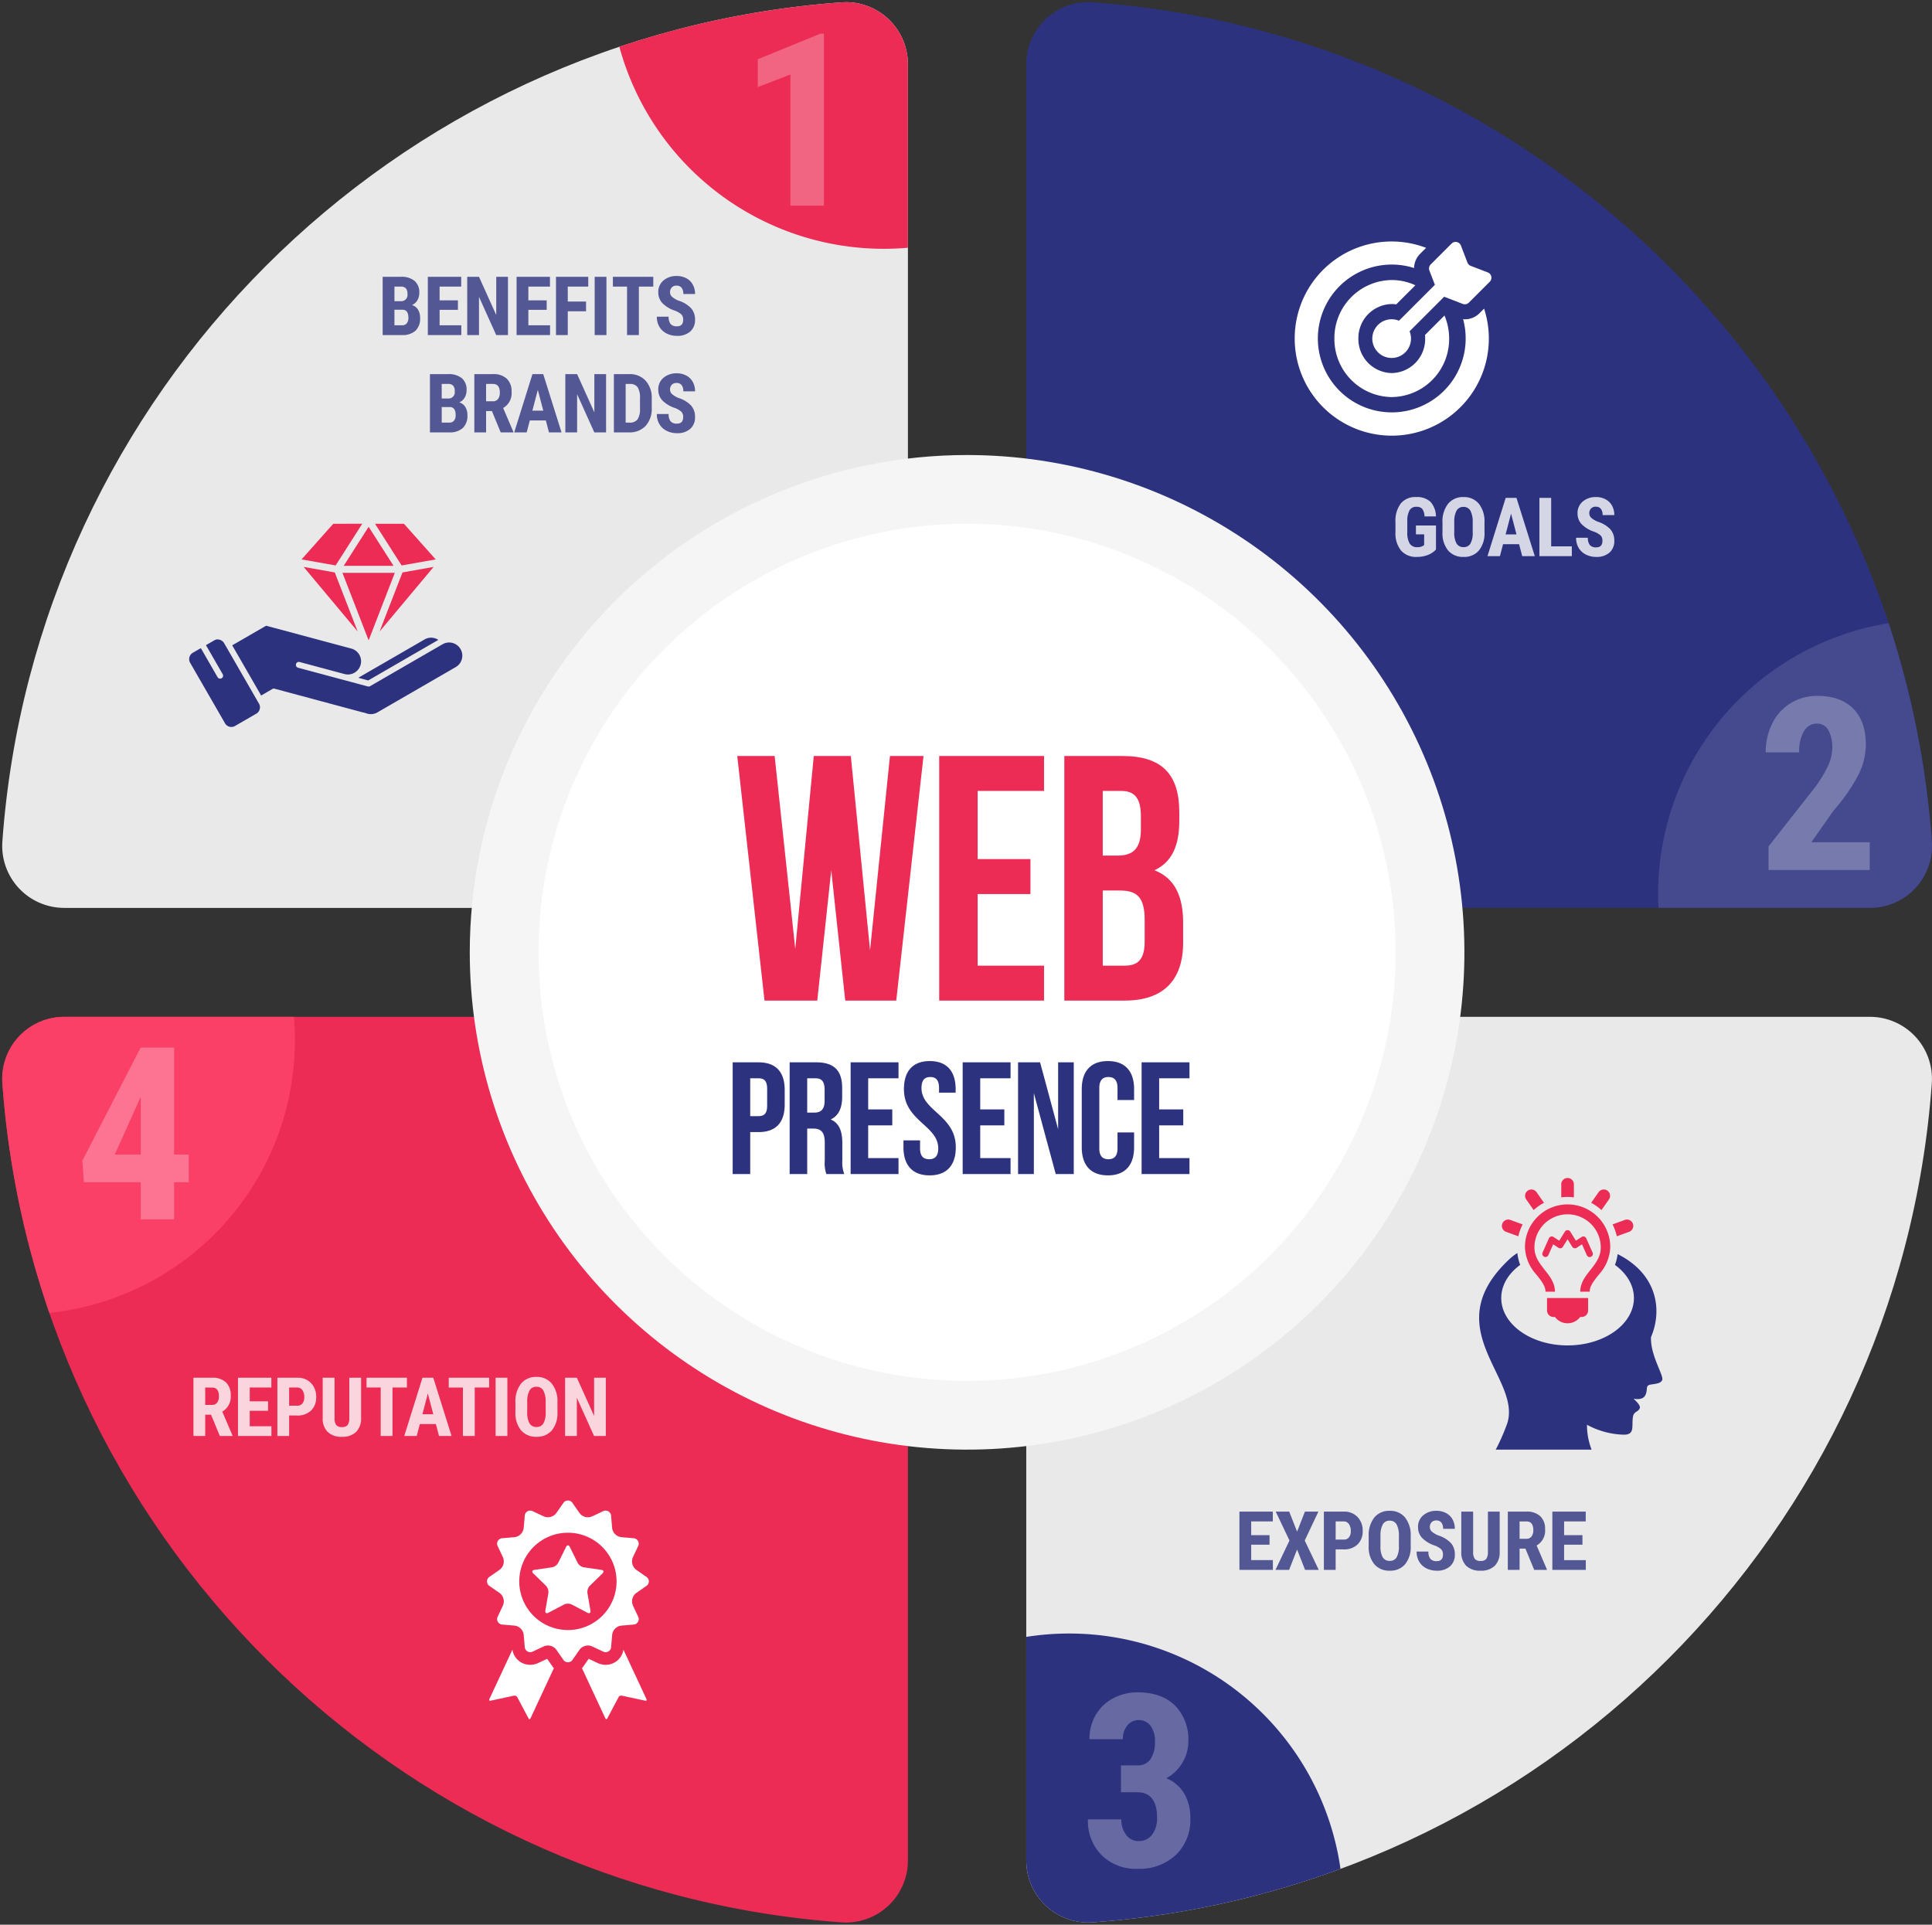 <svg xmlns="http://www.w3.org/2000/svg" width="447.851" height="446.17"><rect width="100%" height="100%" fill="#333333" stroke="none"/><defs><clipPath id="a"><path d="M38.349 59.358A14.37 14.37 0 0 0 23.99 74.679c7.483 104.024 90.574 187.115 194.6 194.6a14.374 14.374 0 0 0 15.321-14.359V73.7a14.342 14.342 0 0 0-14.345-14.338Z" transform="translate(-23.953 -59.358)" fill="#ec2c55"/></clipPath><clipPath id="b"><path d="M73.815 59.358A14.334 14.334 0 0 0 59.483 73.7v181.218A14.372 14.372 0 0 0 74.8 269.277c104.031-7.483 187.115-90.574 194.6-194.6a14.374 14.374 0 0 0-14.359-15.321Z" transform="translate(-59.483 -59.358)" fill="#e9e9e9"/></clipPath><clipPath id="c"><path d="M218.589 24.194c-104.024 7.483-187.115 90.574-194.6 194.6a14.37 14.37 0 0 0 14.359 15.321h181.216a14.342 14.342 0 0 0 14.345-14.338V38.546a14.385 14.385 0 0 0-14.292-14.392c-.341 0-.681.013-1.029.04" transform="translate(-23.953 -24.154)" fill="#e9e9e9"/></clipPath><clipPath id="d"><path d="M59.483 38.546v181.228a14.334 14.334 0 0 0 14.332 14.338h181.228a14.374 14.374 0 0 0 14.357-15.32c-7.49-104.024-90.574-187.115-194.6-194.6a13.22 13.22 0 0 0-1.029-.04 14.388 14.388 0 0 0-14.288 14.394" transform="translate(-59.483 -24.154)" fill="#2d327f"/></clipPath><clipPath id="e"><path d="M32.805 147.532A115.282 115.282 0 1 0 148.086 32.25 115.282 115.282 0 0 0 32.805 147.532" transform="translate(-32.805 -32.25)" fill="#f5f5f5"/></clipPath></defs><g clip-path="url(#a)" transform="translate(.505 235.715)"><path fill="#ec2c55" d="m-105.814 105.257 210.513-210.513 210.514 210.513L104.699 315.77z"/></g><path d="M.542 251.036a14.37 14.37 0 0 1 14.359-15.321h53.23q.23 2.7.231 5.456a63.51 63.51 0 0 1-56.928 63.163A209.528 209.528 0 0 1 .542 251.036Z" fill="#fb4068" stroke="rgba(0,0,0,0)" stroke-miterlimit="10"/><path d="M40.361 267.632h3.391v6.426h-3.391v8.613h-7.742v-8.613h-13.18l-.355-5 13.508-26.2h7.769Zm-13.754 0h6.016v-13.316l-.164.3Z" fill="#fff" opacity=".27"/><g clip-path="url(#b)" transform="translate(237.895 235.715)"><path fill="#e9e9e9" d="m-105.257 105.257 210.513-210.513L315.77 105.257 105.256 315.77z"/></g><path d="M237.894 431.275v-51.826a63.982 63.982 0 0 1 9.967-.778 63.513 63.513 0 0 1 62.876 54.563 209.4 209.4 0 0 1-57.529 12.4c-.346.025-.688.037-1.028.037a14.387 14.387 0 0 1-14.286-14.396Z" fill="#2d327f" stroke="rgba(0,0,0,0)" stroke-miterlimit="10"/><g clip-path="url(#c)" transform="translate(.505 .5)"><path fill="#e9e9e9" d="m-105.537 104.979 210.236-210.236 210.237 210.236-210.237 210.236z"/></g><g clip-path="url(#d)" transform="translate(237.895 .5)"><path fill="#2d327f" d="m-104.979 104.979 210.236-210.236 210.237 210.236-210.237 210.236z"/></g><g transform="translate(108.896 105.48)" clip-path="url(#e)"><path fill="#f5f5f5" d="m-115.282 115.282 230.563-230.563 230.563 230.563L115.28 345.845z"/></g><path d="M323.523 220.762a99.345 99.345 0 1 1-99.345-99.345 99.347 99.347 0 0 1 99.345 99.345" fill="#fff"/><path d="M195.93 231.948h11.826l6.319-56.7h-7.776l-4.617 45.036-4.457-45.036h-8.586l-4.293 44.712-4.778-44.712h-8.667l6.318 56.7h12.231l3.24-30.213Zm30.695-48.6h15.39v-8.1h-24.3v56.7h24.3v-8.1h-15.39v-16.6h12.236v-8.1h-12.236Zm33.534-8.1h-13.442v56.7h14.013c8.91 0 13.527-4.7 13.527-13.446v-4.617c0-5.994-1.863-10.287-6.642-12.15 3.969-1.863 5.751-5.589 5.751-11.421v-2.025c0-8.748-3.968-13.041-13.202-13.041Zm-.567 31.185c4.05 0 5.751 1.62 5.751 6.885v4.941c0 4.212-1.62 5.589-4.617 5.589h-5.101v-17.415Zm.333-23.085c3.159 0 4.536 1.782 4.536 5.832v3.159c0 4.536-2.025 5.994-5.346 5.994h-3.49v-14.985Z" fill="#ec2c55"/><path d="M175.831 246.264h-5.994v25.9h4.07v-9.731h1.924c4.07 0 6.068-2.257 6.068-6.4v-3.369c0-4.143-1.998-6.4-6.068-6.4Zm0 3.7c1.3 0 2 .592 2 2.442v3.885c0 1.85-.7 2.442-2 2.442h-1.924v-8.769Zm19.869 22.2a7.627 7.627 0 0 1-.444-3.145v-4c0-2.7-.666-4.662-2.7-5.513 1.813-.851 2.664-2.59 2.664-5.254v-2.035c0-4-1.813-5.957-6.031-5.957h-6.142v25.904h4.07v-10.545h1.406c1.85 0 2.664.888 2.664 3.293v4.07a7.965 7.965 0 0 0 .369 3.182Zm-6.623-22.2c1.443 0 2.072.814 2.072 2.664v2.553c0 2.072-.925 2.738-2.442 2.738h-1.591v-7.955Zm12.173 0h7.03v-3.7h-11.1v25.9h11.1v-3.7h-7.03v-7.585h5.587v-3.7h-5.587Zm8.288 2.516c0 7.4 7.955 8.4 7.955 13.727 0 1.85-.814 2.516-2.109 2.516s-2.109-.666-2.109-2.516v-1.85h-3.848v1.591c0 4.144 2.072 6.516 6.068 6.516s6.067-2.372 6.067-6.516c0-7.4-7.955-8.4-7.955-13.727 0-1.85.74-2.553 2.035-2.553s2.035.7 2.035 2.553v1.073h3.848v-.814c0-4.144-2.035-6.512-5.994-6.512s-5.993 2.368-5.993 6.512Zm17.686-2.516h7.03v-3.7h-11.1v25.9h11.1v-3.7h-7.03v-7.585h5.587v-3.7h-5.587Zm17.501 22.2h4.181v-25.9h-3.626v15.5l-4.181-15.5h-5.106v25.9h3.663v-18.759Zm14.319-9.657v3.7c0 1.85-.814 2.516-2.109 2.516s-2.109-.666-2.109-2.516v-13.986c0-1.85.814-2.553 2.109-2.553s2.109.7 2.109 2.553v2.775h3.848v-2.516c0-4.144-2.072-6.512-6.068-6.512s-6.068 2.368-6.068 6.512v13.468c0 4.144 2.072 6.516 6.068 6.516s6.068-2.372 6.068-6.516v-3.441Zm9.657-12.543h7.03v-3.7h-11.1v25.9h11.1v-3.7h-7.03v-7.585h5.587v-3.7h-5.587Z" fill="#2d327f"/><path d="M88.703 77.671V64.163h4.175a4.816 4.816 0 0 1 3.215.942 3.434 3.434 0 0 1 1.1 2.76 3.327 3.327 0 0 1-.46 1.772 2.683 2.683 0 0 1-1.243 1.085 2.362 2.362 0 0 1 1.4 1.044 3.573 3.573 0 0 1 .492 1.934 3.853 3.853 0 0 1-1.076 2.971 4.445 4.445 0 0 1-3.131 1Zm2.73-5.873v3.609h1.744a1.369 1.369 0 0 0 1.113-.455 1.956 1.956 0 0 0 .38-1.29q0-1.818-1.317-1.865Zm0-1.985h1.419a1.444 1.444 0 0 0 1.6-1.661 1.905 1.905 0 0 0-.371-1.317 1.582 1.582 0 0 0-1.206-.4h-1.442Zm14.719 2.013h-4.249v3.581h5.03v2.264h-7.76V64.163h7.737v2.273h-5.01v3.191h4.249Zm11.599 5.845h-2.728l-3.99-8.86v8.86h-2.728V64.163h2.728l4 8.869v-8.869h2.718Zm8.976-5.845h-4.249v3.581h5.028v2.264h-7.756V64.163h7.737v2.273h-5.01v3.191h4.249Zm9.124.334h-4.24v5.511h-2.728V64.163h7.478v2.273h-4.75v3.46h4.24Zm4.727 5.511h-2.728V64.163h2.728Zm10.855-11.235h-3.34v11.235h-2.737V66.436h-3.284v-2.273h9.361Zm6.93 7.691a1.692 1.692 0 0 0-.422-1.248 4.86 4.86 0 0 0-1.535-.877 7.155 7.155 0 0 1-2.922-1.8 3.626 3.626 0 0 1-.891-2.448 3.427 3.427 0 0 1 1.21-2.742 4.568 4.568 0 0 1 3.075-1.034 4.6 4.6 0 0 1 2.217.524 3.636 3.636 0 0 1 1.5 1.48 4.439 4.439 0 0 1 .524 2.17H158.4a2.24 2.24 0 0 0-.4-1.443 1.414 1.414 0 0 0-1.167-.496 1.458 1.458 0 0 0-1.113.422 1.587 1.587 0 0 0-.4 1.136 1.4 1.4 0 0 0 .445 1.007 5.121 5.121 0 0 0 1.578.933 6.758 6.758 0 0 1 2.871 1.753 3.906 3.906 0 0 1 .9 2.644 3.487 3.487 0 0 1-1.127 2.756 4.444 4.444 0 0 1-3.054.993 5.256 5.256 0 0 1-2.383-.539 4.036 4.036 0 0 1-1.684-1.54 4.474 4.474 0 0 1-.608-2.366h2.737a2.581 2.581 0 0 0 .455 1.7 1.861 1.861 0 0 0 1.483.527q1.43 0 1.43-1.512Zm135.922 283.947h-4.249v3.581h5.028v2.264h-7.756v-13.508h7.738v2.273h-5.01v3.191h4.249Zm6.388-3.024 1.818-4.639h3.126l-3.173 6.7 3.248 6.808h-3.164l-1.855-4.722-1.85 4.722h-3.16l3.247-6.81-3.187-6.698h3.126Zm8.939 4.119v4.75h-2.728v-13.508h4.6a4.221 4.221 0 0 1 3.2 1.243 4.471 4.471 0 0 1 1.192 3.229 4.181 4.181 0 0 1-1.18 3.136 4.476 4.476 0 0 1-3.266 1.15Zm0-2.273h1.874a1.485 1.485 0 0 0 1.206-.51 2.26 2.26 0 0 0 .431-1.485 2.677 2.677 0 0 0-.436-1.61 1.4 1.4 0 0 0-1.169-.608h-1.9Zm17.4 1.484a6.3 6.3 0 0 1-1.289 4.222 4.442 4.442 0 0 1-3.567 1.5 4.492 4.492 0 0 1-3.568-1.483 6.208 6.208 0 0 1-1.317-4.17v-2.31a6.641 6.641 0 0 1 1.29-4.346 4.387 4.387 0 0 1 3.581-1.563 4.408 4.408 0 0 1 3.553 1.535 6.55 6.55 0 0 1 1.317 4.309Zm-2.737-2.261a5.547 5.547 0 0 0-.52-2.718 1.739 1.739 0 0 0-1.614-.891 1.745 1.745 0 0 0-1.6.858 5.271 5.271 0 0 0-.538 2.612v2.4a5.023 5.023 0 0 0 .52 2.612 1.794 1.794 0 0 0 1.633.84 1.748 1.748 0 0 0 1.586-.821 4.926 4.926 0 0 0 .529-2.547Zm10.21 4.258a1.692 1.692 0 0 0-.422-1.248 4.86 4.86 0 0 0-1.54-.878 7.155 7.155 0 0 1-2.922-1.8 3.626 3.626 0 0 1-.891-2.445 3.427 3.427 0 0 1 1.213-2.746 4.568 4.568 0 0 1 3.075-1.034 4.6 4.6 0 0 1 2.217.524 3.636 3.636 0 0 1 1.5 1.48 4.439 4.439 0 0 1 .524 2.171h-2.716a2.24 2.24 0 0 0-.4-1.443 1.414 1.414 0 0 0-1.164-.5 1.458 1.458 0 0 0-1.113.422 1.587 1.587 0 0 0-.4 1.136 1.4 1.4 0 0 0 .445 1.007 5.121 5.121 0 0 0 1.577.932 6.758 6.758 0 0 1 2.871 1.753 3.906 3.906 0 0 1 .9 2.644 3.487 3.487 0 0 1-1.131 2.76 4.444 4.444 0 0 1-3.052.993 5.256 5.256 0 0 1-2.384-.538 4.036 4.036 0 0 1-1.684-1.54 4.474 4.474 0 0 1-.608-2.366h2.737a2.581 2.581 0 0 0 .455 1.7 1.861 1.861 0 0 0 1.484.529q1.428-.003 1.428-1.515Zm13.151-9.964v9.352a4.369 4.369 0 0 1-1.16 3.224 4.487 4.487 0 0 1-3.275 1.116 4.524 4.524 0 0 1-3.317-1.132 4.4 4.4 0 0 1-1.146-3.275v-9.287h2.746v9.3a2.784 2.784 0 0 0 .371 1.642 1.591 1.591 0 0 0 1.345.492 1.57 1.57 0 0 0 1.336-.487 2.774 2.774 0 0 0 .371-1.6v-9.342Zm5.97 8.572h-1.355v4.934h-2.728v-13.508h4.351a4.419 4.419 0 0 1 3.168 1.062 3.967 3.967 0 0 1 1.118 3.02 3.929 3.929 0 0 1-1.957 3.767l2.366 5.529v.13h-2.932Zm-1.355-2.274h1.549a1.435 1.435 0 0 0 1.223-.543 2.358 2.358 0 0 0 .41-1.449q0-2.032-1.586-2.032h-1.6Zm14.572 1.363h-4.251v3.581h5.028v2.264h-7.755v-13.508h7.737v2.273h-5.01v3.191h4.251Z" fill="#2d327f" opacity=".8"/><path d="M48.925 327.945H47.57v4.936h-2.727v-13.508h4.351a4.419 4.419 0 0 1 3.168 1.062 3.967 3.967 0 0 1 1.118 3.02 3.929 3.929 0 0 1-1.958 3.767l2.366 5.529v.13h-2.932Zm-1.355-2.272h1.55a1.435 1.435 0 0 0 1.228-.543 2.358 2.358 0 0 0 .4-1.449q0-2.032-1.586-2.032h-1.6Zm14.57 1.364h-4.249v3.581h5.028v2.263h-7.755v-13.508h7.737v2.273h-5.01v3.191h4.249Zm4.885 1.094v4.75h-2.727v-13.508h4.6a4.221 4.221 0 0 1 3.2 1.243 4.471 4.471 0 0 1 1.192 3.229 4.181 4.181 0 0 1-1.181 3.136 4.476 4.476 0 0 1-3.261 1.15Zm0-2.273h1.874a1.485 1.485 0 0 0 1.206-.51 2.26 2.26 0 0 0 .427-1.484 2.677 2.677 0 0 0-.436-1.61 1.4 1.4 0 0 0-1.169-.608h-1.9Zm16.676-6.485v9.352a4.369 4.369 0 0 1-1.16 3.224 4.487 4.487 0 0 1-3.274 1.118 4.524 4.524 0 0 1-3.319-1.132 4.4 4.4 0 0 1-1.146-3.275v-9.287h2.746v9.3a2.784 2.784 0 0 0 .371 1.642 1.591 1.591 0 0 0 1.345.492 1.57 1.57 0 0 0 1.336-.487 2.774 2.774 0 0 0 .371-1.6v-9.342Zm10.627 2.273h-3.34v11.235h-2.74v-11.235h-3.28v-2.273h9.361Zm6.712 8.47h-3.72l-.723 2.765h-2.885l4.221-13.508h2.5l4.245 13.508h-2.913Zm-3.125-2.273h2.523l-1.262-4.815Zm15.47-6.2h-3.337v11.238h-2.74v-11.235h-3.284v-2.273h9.361Zm4.226 11.238h-2.728v-13.508h2.728Zm11.611-5.539a6.3 6.3 0 0 1-1.285 4.221 4.442 4.442 0 0 1-3.567 1.5 4.492 4.492 0 0 1-3.572-1.482 6.208 6.208 0 0 1-1.317-4.17v-2.31a6.641 6.641 0 0 1 1.29-4.346 4.387 4.387 0 0 1 3.577-1.567 4.408 4.408 0 0 1 3.553 1.535 6.55 6.55 0 0 1 1.317 4.309Zm-2.737-2.261a5.547 5.547 0 0 0-.52-2.718 1.739 1.739 0 0 0-1.614-.891 1.745 1.745 0 0 0-1.6.858 5.271 5.271 0 0 0-.538 2.612v2.4a5.023 5.023 0 0 0 .529 2.612 1.794 1.794 0 0 0 1.633.84 1.748 1.748 0 0 0 1.586-.821 4.926 4.926 0 0 0 .529-2.547Zm13.949 7.8h-2.728l-3.989-8.86v8.86h-2.728v-13.508h2.728l4 8.869v-8.869h2.718Zm192.434-205.495a4.977 4.977 0 0 1-1.934 1.285 7.068 7.068 0 0 1-2.511.432 4.6 4.6 0 0 1-3.618-1.443 6.239 6.239 0 0 1-1.327-4.2v-2.429a6.681 6.681 0 0 1 1.22-4.3 4.309 4.309 0 0 1 3.558-1.508 4.583 4.583 0 0 1 3.317 1.085 5.136 5.136 0 0 1 1.294 3.4h-2.653a3.081 3.081 0 0 0-.538-1.758 1.723 1.723 0 0 0-1.336-.469 1.747 1.747 0 0 0-1.6.807 5.144 5.144 0 0 0-.52 2.57v2.459a5.026 5.026 0 0 0 .552 2.686 2.008 2.008 0 0 0 1.814.84 2.369 2.369 0 0 0 1.304-.326l.241-.167v-2.48h-1.908v-2.06h4.648Zm11.249-4.008a6.3 6.3 0 0 1-1.285 4.221 4.442 4.442 0 0 1-3.567 1.5 4.492 4.492 0 0 1-3.572-1.482 6.208 6.208 0 0 1-1.317-4.17v-2.31a6.641 6.641 0 0 1 1.29-4.346 4.387 4.387 0 0 1 3.581-1.563 4.408 4.408 0 0 1 3.553 1.535 6.55 6.55 0 0 1 1.317 4.309Zm-2.737-2.261a5.547 5.547 0 0 0-.52-2.718 1.739 1.739 0 0 0-1.614-.891 1.745 1.745 0 0 0-1.6.858 5.271 5.271 0 0 0-.538 2.612v2.4a5.023 5.023 0 0 0 .529 2.612 1.794 1.794 0 0 0 1.633.84 1.748 1.748 0 0 0 1.586-.821 4.926 4.926 0 0 0 .529-2.547Zm10.757 5.038h-3.72l-.723 2.762h-2.885l4.221-13.508h2.5l4.244 13.508h-2.913Zm-3.126-2.273h2.523l-1.261-4.818Zm10.562 2.771h4.787v2.264h-7.515v-13.508h2.728Zm11.88-1.28a1.692 1.692 0 0 0-.422-1.248 4.86 4.86 0 0 0-1.535-.877 7.155 7.155 0 0 1-2.922-1.8 3.626 3.626 0 0 1-.891-2.448 3.427 3.427 0 0 1 1.21-2.742 4.568 4.568 0 0 1 3.075-1.034 4.6 4.6 0 0 1 2.217.524 3.636 3.636 0 0 1 1.5 1.48 4.439 4.439 0 0 1 .524 2.17h-2.719a2.24 2.24 0 0 0-.4-1.443 1.414 1.414 0 0 0-1.167-.496 1.458 1.458 0 0 0-1.113.422 1.587 1.587 0 0 0-.4 1.136 1.4 1.4 0 0 0 .445 1.007 5.121 5.121 0 0 0 1.578.933 6.758 6.758 0 0 1 2.871 1.753 3.906 3.906 0 0 1 .9 2.644 3.487 3.487 0 0 1-1.127 2.756 4.444 4.444 0 0 1-3.054.993 5.256 5.256 0 0 1-2.383-.539 4.036 4.036 0 0 1-1.684-1.54 4.474 4.474 0 0 1-.608-2.366h2.737a2.581 2.581 0 0 0 .455 1.7 1.861 1.861 0 0 0 1.483.527q1.43 0 1.43-1.512Z" fill="#fff" opacity=".8"/><path d="M99.664 100.232V86.724h4.175a4.816 4.816 0 0 1 3.215.942 3.434 3.434 0 0 1 1.1 2.76 3.327 3.327 0 0 1-.455 1.772 2.683 2.683 0 0 1-1.243 1.085 2.362 2.362 0 0 1 1.4 1.044 3.573 3.573 0 0 1 .492 1.934 3.853 3.853 0 0 1-1.082 2.971 4.445 4.445 0 0 1-3.133 1Zm2.728-5.873v3.609h1.741a1.369 1.369 0 0 0 1.113-.455 1.956 1.956 0 0 0 .38-1.29q0-1.818-1.317-1.865Zm0-1.985h1.419a1.444 1.444 0 0 0 1.6-1.661 1.905 1.905 0 0 0-.371-1.317 1.582 1.582 0 0 0-1.206-.4h-1.447Zm11.641 2.922h-1.354v4.936h-2.726V86.724h4.351a4.419 4.419 0 0 1 3.168 1.062 3.967 3.967 0 0 1 1.118 3.02 3.929 3.929 0 0 1-1.957 3.767l2.365 5.529v.13h-2.932Zm-1.354-2.273h1.554a1.435 1.435 0 0 0 1.225-.543 2.358 2.358 0 0 0 .404-1.448q0-2.032-1.586-2.032h-1.6Zm13.854 4.444h-3.72l-.725 2.765h-2.885l4.221-13.508h2.5l4.244 13.508h-2.913Zm-3.126-2.273h2.526l-1.262-4.815Zm17.087 5.038h-2.728l-3.989-8.86v8.86h-2.728V86.724h2.728l4 8.869v-8.869h2.718Zm1.809 0V86.724h3.572a4.916 4.916 0 0 1 3.772 1.508 5.889 5.889 0 0 1 1.433 4.119v2.181a5.912 5.912 0 0 1-1.406 4.179 5.02 5.02 0 0 1-3.873 1.521Zm2.73-11.235v8.971h.816a2.288 2.288 0 0 0 1.92-.719 4.278 4.278 0 0 0 .584-2.482V92.42a4.8 4.8 0 0 0-.529-2.639 2.135 2.135 0 0 0-1.8-.784Zm13.33 7.691a1.692 1.692 0 0 0-.422-1.248 4.86 4.86 0 0 0-1.535-.877 7.155 7.155 0 0 1-2.922-1.8 3.626 3.626 0 0 1-.891-2.448 3.427 3.427 0 0 1 1.21-2.742 4.568 4.568 0 0 1 3.075-1.034 4.6 4.6 0 0 1 2.217.524 3.636 3.636 0 0 1 1.5 1.48 4.439 4.439 0 0 1 .524 2.17H158.4a2.24 2.24 0 0 0-.4-1.443 1.414 1.414 0 0 0-1.167-.496 1.458 1.458 0 0 0-1.113.422 1.587 1.587 0 0 0-.4 1.136 1.4 1.4 0 0 0 .445 1.007 5.121 5.121 0 0 0 1.578.933 6.758 6.758 0 0 1 2.871 1.753 3.906 3.906 0 0 1 .9 2.644 3.487 3.487 0 0 1-1.127 2.756 4.444 4.444 0 0 1-3.054.993 5.256 5.256 0 0 1-2.383-.539 4.036 4.036 0 0 1-1.684-1.54 4.474 4.474 0 0 1-.608-2.366h2.737a2.581 2.581 0 0 0 .455 1.7 1.861 1.861 0 0 0 1.483.527q1.43 0 1.43-1.512Z" fill="#2d327f" opacity=".8"/><path d="M143.572 10.843A209.492 209.492 0 0 1 195.14.543c.347-.027.688-.04 1.03-.04a14.384 14.384 0 0 1 14.29 14.392V57.43q-2.766.242-5.6.244a63.525 63.525 0 0 1-61.288-46.831Z" fill="#ec2c55" stroke="rgba(0,0,0,0)" stroke-miterlimit="10"/><path d="M190.994 47.671h-7.766V17.265l-7.574 2.926v-6.453l14.52-5.934h.82Z" fill="#fff" opacity=".27"/><path d="M384.445 210.459q-.083-1.633-.083-3.289a63.518 63.518 0 0 1 53.444-62.708 209.526 209.526 0 0 1 10.009 50.676 14.374 14.374 0 0 1-14.36 15.321Z" fill="#45498d"/><path d="M433.42 201.671h-23.459v-5.469l10.773-13.7a30.011 30.011 0 0 0 3.021-4.99 9.98 9.98 0 0 0 .971-4.115 7.985 7.985 0 0 0-.916-4.156 2.917 2.917 0 0 0-2.639-1.5 3.394 3.394 0 0 0-2.994 1.75 9.2 9.2 0 0 0-1.107 4.922h-7.768a14.768 14.768 0 0 1 1.518-6.7 11.333 11.333 0 0 1 4.266-4.717 11.677 11.677 0 0 1 6.221-1.682q5.332 0 8.271 2.939t2.939 8.354a15.94 15.94 0 0 1-1.627 6.822 41.947 41.947 0 0 1-5.893 8.518l-5.113 7.3h13.536ZM259.849 409.237h3.746a3.5 3.5 0 0 0 3.131-1.49 7.047 7.047 0 0 0 1-3.979 5.93 5.93 0 0 0-1.025-3.705 3.3 3.3 0 0 0-2.748-1.326 3.251 3.251 0 0 0-2.639 1.258 4.856 4.856 0 0 0-1.027 3.176h-7.738a10.938 10.938 0 0 1 1.435-5.6 10.081 10.081 0 0 1 4.02-3.869 11.866 11.866 0 0 1 5.729-1.395q5.5 0 8.613 3.035a11.065 11.065 0 0 1 3.115 8.317 9.465 9.465 0 0 1-1.408 5.018 9.589 9.589 0 0 1-3.705 3.541 8.515 8.515 0 0 1 4.2 3.609 11.234 11.234 0 0 1 1.381 5.688 11.165 11.165 0 0 1-3.377 8.5 12.371 12.371 0 0 1-8.873 3.2 11.278 11.278 0 0 1-8.3-3.158 11.168 11.168 0 0 1-3.186-8.3h7.738a5.678 5.678 0 0 0 1.121 3.582 3.451 3.451 0 0 0 2.844 1.449 3.8 3.8 0 0 0 3.158-1.477 6.191 6.191 0 0 0 1.162-3.937q0-5.879-4.566-5.906h-3.8Z" fill="#fff" opacity=".27"/><g fill="#fff"><path d="M330.362 78.48a7.883 7.883 0 0 1-7.739 8 7.882 7.882 0 0 1-7.739-8 7.882 7.882 0 0 1 7.739-8 7.527 7.527 0 0 1 1.037.081l4.431-4.431a12.975 12.975 0 0 0-5.468-1.214 13.45 13.45 0 0 0-13.301 13.564 13.45 13.45 0 0 0 13.3 13.564 13.45 13.45 0 0 0 13.3-13.564 13.72 13.72 0 0 0-1.078-5.34l-4.525 4.524q.04.4.04.816"/><path d="m344.879 63.151-3.955-1.521a1.317 1.317 0 0 1-.757-.756l-1.52-3.956a1.315 1.315 0 0 0-2.157-.457l-4.849 4.845a1.315 1.315 0 0 0-.3 1.4l1.275 3.315-8.323 8.323a4.485 4.485 0 1 0 2.456 2.46l8.016-8.016 4.325 1.666a1.317 1.317 0 0 0 1.4-.3l4.848-4.848a1.317 1.317 0 0 0-.459-2.16"/><path d="M300.123 78.48a22.5 22.5 0 1 0 43.9-6.938l-1.072 1.074a4.762 4.762 0 0 1-3.389 1.4c-.138 0-.27-.026-.406-.038a17.132 17.132 0 1 1-11.364-11.849 4.778 4.778 0 0 1 1.392-3.28l1.395-1.395a22.454 22.454 0 0 0-30.456 21.026"/></g><g fill="#fff"><path d="M144.515 382.415a4.144 4.144 0 0 1-4.089 3.509 4.575 4.575 0 0 1-1.952-.446l-2.016-.945-1.273 1.826a5.346 5.346 0 0 1-.278.354l5.418 11.618c.118.256.326.261.458.012l2.606-4.922a.722.722 0 0 1 .742-.346l5.446 1.167c.275.059.4-.1.285-.357Zm-17.675 2.118-2.016.945a4.593 4.593 0 0 1-1.952.446 4.145 4.145 0 0 1-4.089-3.51l-5.349 11.471c-.119.256.009.416.285.357l5.446-1.167a.72.72 0 0 1 .742.346l2.606 4.921c.132.249.339.245.458-.012l5.418-11.619c-.094-.114-.189-.229-.277-.353Zm22.894-19.07-2.248-1.568a2.424 2.424 0 0 1-.777-2.9l1.163-2.481a1.281 1.281 0 0 0-1.122-1.944l-2.731-.236a2.42 2.42 0 0 1-2.121-2.123l-.236-2.729a1.281 1.281 0 0 0-1.944-1.123l-2.481 1.162a2.423 2.423 0 0 1-2.9-.777l-1.567-2.248a1.282 1.282 0 0 0-2.246 0l-1.568 2.248a2.421 2.421 0 0 1-2.9.777l-2.479-1.163a1.28 1.28 0 0 0-1.944 1.122l-.235 2.73a2.423 2.423 0 0 1-2.123 2.123l-2.731.235a1.281 1.281 0 0 0-1.122 1.944l1.162 2.483a2.422 2.422 0 0 1-.776 2.9l-2.248 1.567a1.281 1.281 0 0 0 0 2.246l2.249 1.568a2.422 2.422 0 0 1 .776 2.9l-1.162 2.482a1.281 1.281 0 0 0 1.122 1.944l2.731.235a2.421 2.421 0 0 1 2.123 2.121l.235 2.731a1.281 1.281 0 0 0 1.944 1.122l2.483-1.162a2.42 2.42 0 0 1 2.9.777l1.568 2.248a1.282 1.282 0 0 0 2.246 0l1.568-2.248a2.423 2.423 0 0 1 2.9-.777l2.482 1.162a1.28 1.28 0 0 0 1.943-1.122l.237-2.73a2.418 2.418 0 0 1 2.121-2.121l2.73-.236a1.281 1.281 0 0 0 1.122-1.944l-1.163-2.483a2.422 2.422 0 0 1 .778-2.9l2.247-1.567a1.282 1.282 0 0 0 0-2.246Zm-18.089 12.4a11.279 11.279 0 1 1 11.28-11.279 11.28 11.28 0 0 1-11.277 11.282Z"/><path d="M135.317 363.321a2.1 2.1 0 0 1-1.406-1.021l-1.828-3.7c-.239-.485-.63-.485-.869 0l-1.828 3.7a2.092 2.092 0 0 1-1.406 1.021l-4.087.593c-.535.079-.656.45-.269.826l2.959 2.884a2.1 2.1 0 0 1 .536 1.651l-.7 4.071c-.092.533.224.761.7.511l3.656-1.922a2.1 2.1 0 0 1 1.738 0l3.656 1.922c.477.252.794.021.7-.511l-.7-4.071a2.094 2.094 0 0 1 .536-1.651l2.959-2.884c.387-.377.265-.748-.269-.826Z"/></g><path d="m77.255 121.417-7.353 8.259 7.9 1.4 6.167-9.663Zm9.676 0 6.166 9.663 7.9-1.4-7.353-8.259Zm-1.48.7-5.774 9.048h11.548Zm-15.067 9.3 12.53 14.974-5.31-13.691Zm30.134 0-7.222 1.283-5.31 13.693Zm-21.136 1.375 6.069 15.65 6.07-15.65Z" fill="#ec2c55"/><path d="m61.687 145.049-7.857 4.544 6.706 11.636 2.585-1.5.008-.005a.687.687 0 0 1 .374-.1.708.708 0 0 1 .245.052l20.476 5.5s0-.045.72.188a3.025 3.025 0 0 0 2.555-.232l18.13-10.485a3.056 3.056 0 0 0-2.571-5.521h-.008c-.078.032-.154.058-.23.1a.3.3 0 0 0-.038.02l-.077.038c-.045.02-.084.045-.126.068l-16.786 9.708a.687.687 0 0 1-.523.069l-4.176-1.121c-.005 0-.013 0-.013-.005l-1.518-.408h-.013l-10.429-2.8a.688.688 0 1 1 .357-1.328l.052.013 10.372 2.784a3.057 3.057 0 0 0 1.578-5.906Zm38.314 2.772a2.852 2.852 0 0 0-.441.026 3.094 3.094 0 0 0-1.152.39l-15.351 8.88 2.3.618 16.253-9.4a3.029 3.029 0 0 0-.884-.406 2.975 2.975 0 0 0-.722-.1Zm-49.575.4a1.143 1.143 0 0 0-.119.008 1.5 1.5 0 0 0-.61.2l-1.953 1.126 3.871 6.716a.688.688 0 1 1-1.192.686l-3.866-6.711-1.919 1.109a1.711 1.711 0 0 0-.506 2.381l7.976 13.84a1.7 1.7 0 0 0 2.308.751l5.059-2.926a1.711 1.711 0 0 0 .506-2.381l-.211-.366a.683.683 0 0 1-.16-.279l-7.242-12.567a.678.678 0 0 1-.142-.245l-.221-.385a1.8 1.8 0 0 0-1.578-.953Z" fill="#2d327f"/><path d="M364.838 277.567v-3.03a1.464 1.464 0 0 0-2.928 0v3.03a10.658 10.658 0 0 1 2.928 0Zm-9.322 2.943a11.683 11.683 0 0 1 2.393-1.688l-1.735-2.478a1.465 1.465 0 0 0-2.4 1.68Zm-6.4 5.038 2.845 1.036a11.641 11.641 0 0 1 1-2.751l-2.848-1.036a1.464 1.464 0 0 0-1 2.752Zm23.861-7.523a1.465 1.465 0 0 0-2.4-1.68l-1.737 2.478a11.738 11.738 0 0 1 2.393 1.688Zm4.663 7.523a1.464 1.464 0 0 0-1-2.752l-2.846 1.036a11.619 11.619 0 0 1 1 2.751Zm-15.35 3.47 1.083-1.745 1.087 1.748a.735.735 0 0 0 .464.328.723.723 0 0 0 .559-.1l1.232-.808 1.114 2.506a.732.732 0 1 0 1.338-.593l-1.464-3.295a.729.729 0 0 0-1.07-.315l-1.326.869-1.312-2.107a.733.733 0 0 0-1.243 0l-1.311 2.107-1.326-.869a.73.73 0 0 0-1.07.315l-1.464 3.295a.733.733 0 1 0 1.338.6l1.114-2.506 1.233.808a.724.724 0 0 0 .559.1.737.737 0 0 0 .464-.329Zm-3.672 14.807a1.486 1.486 0 0 0 1.5 1.464h.329a3.661 3.661 0 0 0 5.858 0h.329a1.487 1.487 0 0 0 1.5-1.464v-2.929h-9.521v2.929Zm-.366-4.393h2.2c-.029-2.325-1.476-3.877-2.613-5.362-1.18-1.514-2.145-2.913-2.147-4.889a7.688 7.688 0 0 1 15.376 0c0 1.976-.966 3.375-2.147 4.889-1.136 1.485-2.584 3.037-2.613 5.362h2.2c-.029-1.25.9-2.45 2.147-4.01a9.885 9.885 0 0 0 2.612-6.241 9.885 9.885 0 1 0-19.769 0 9.872 9.872 0 0 0 2.613 6.241c1.244 1.561 2.175 2.761 2.147 4.01Z" fill="#ec2c55"/><path d="M382.705 309.979c2.684-6.238 1.509-14.523-7.552-19.173-.056-.029-.118-.054-.174-.083a11.6 11.6 0 0 1-.617 2.5c2.712 1.98 4.39 4.688 4.39 7.677 0 6.066-6.884 10.983-15.377 10.983s-15.376-4.917-15.376-10.983c0-2.99 1.677-5.7 4.391-7.677a11.636 11.636 0 0 1-.657-2.758 12.961 12.961 0 0 0-1.751 1.339c-17.59 16.348 3.553 28-.8 38.713a46.382 46.382 0 0 1-2.462 5.53h22.223a15.777 15.777 0 0 1-1.07-5.767 18.926 18.926 0 0 0 8.4 2.292c2.884.091 1.862-2.068 2.275-4.241.207-1.139 1.241-1.035 1.551-1.863.207-.517-.378-1.268-1.431-2.216 2.692.415 2.949-.947 3.088-2.336.018-.8.493-.875.887-.954.838-.168 2.373-.173 2.684-1.1.31-1.14-2.786-5.732-2.614-9.875Z" fill="#2d327f"/></svg>